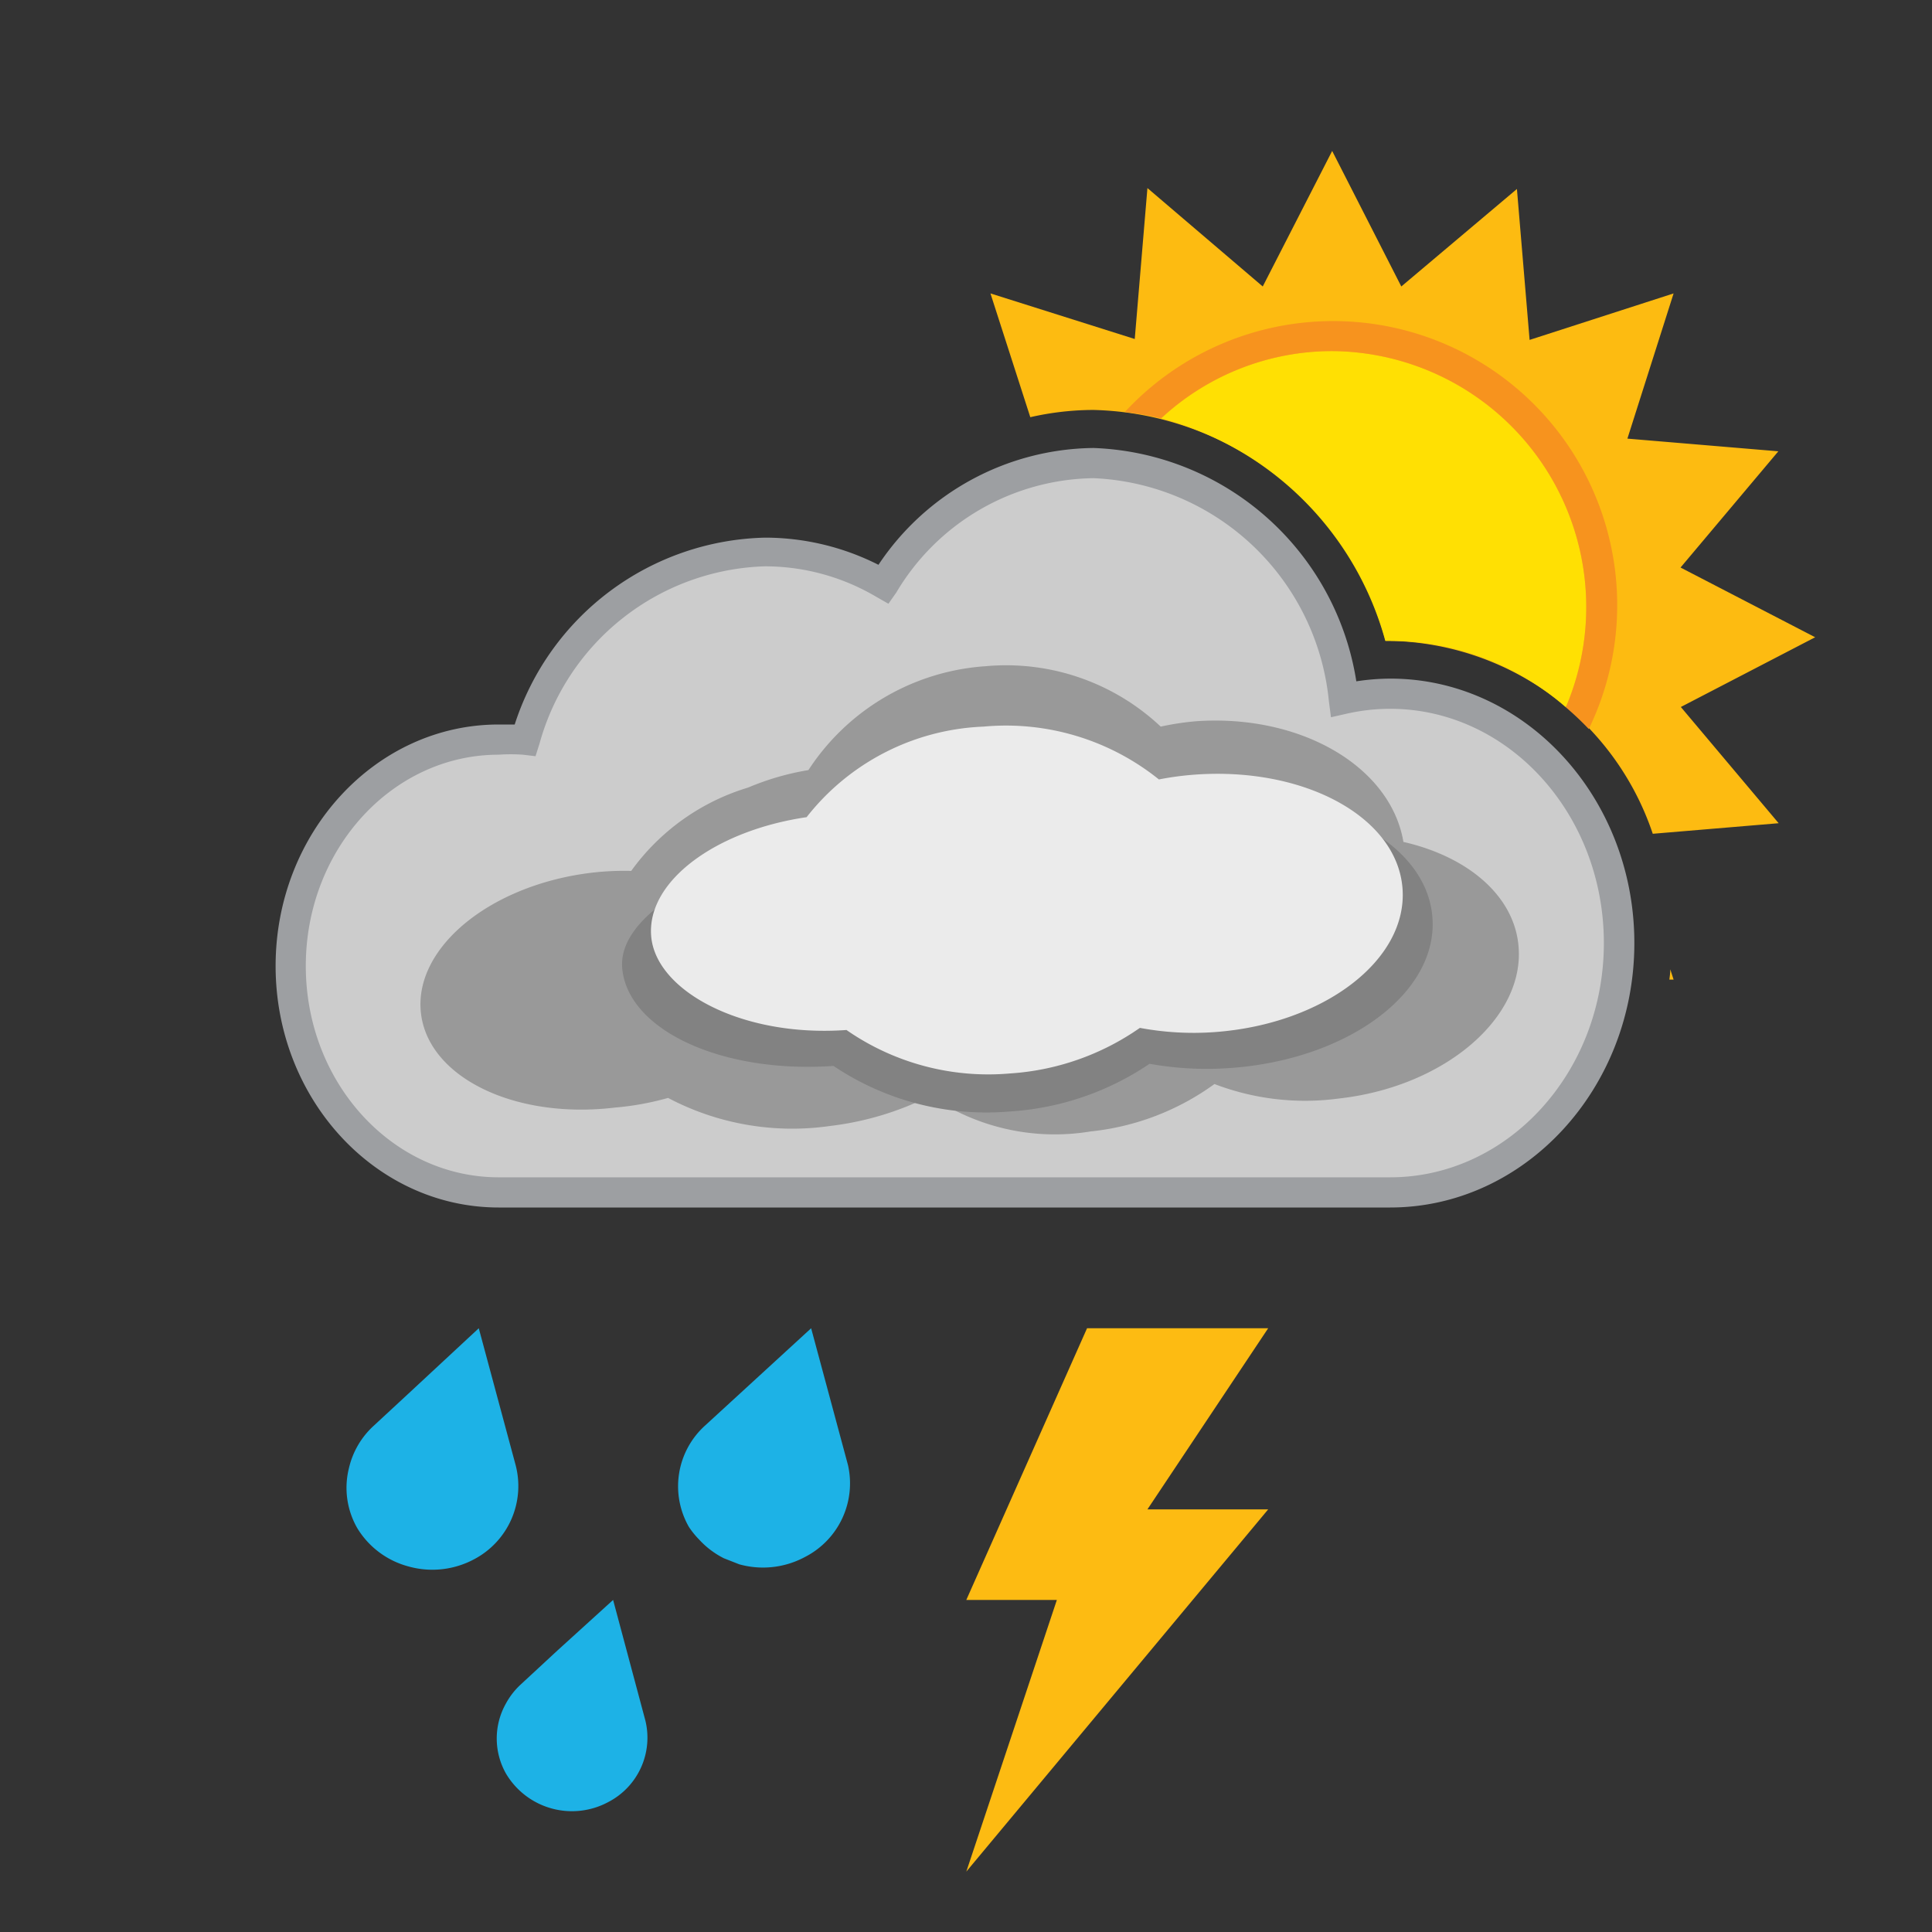 <svg xmlns="http://www.w3.org/2000/svg" xmlns:xlink="http://www.w3.org/1999/xlink" viewBox="0 0 64 64"><rect x="0" y="0" width="64" height="64" fill="#333333" stroke="none"/><defs><style>.cls-1{fill:#1db2e6;}.cls-2{fill:#fdbb12;}.cls-3{fill:#fdbb11;}.cls-4{fill:#ffe003;}.cls-5{fill:#f7931e;}.cls-6{fill:#ccc;}.cls-7{fill:#9d9fa2;}.cls-8{fill:#999;}.cls-9{fill:#828282;}.cls-10{fill:#ebebeb;}</style><symbol id="FLASH" data-name="FLASH" viewBox="0 0 10 18"><path class="cls-2" d="M10,6H6l4-6H4L0,9H3L0,18Z"/></symbol><symbol id="_3_drops_blue" data-name="3 drops blue" viewBox="0 0 16.72 16"><path class="cls-1" d="M5.62,4.53,4.4,0,2,2.23l-1.08,1a2.73,2.73,0,0,0-.82,1.4,2.68,2.68,0,0,0,.28,2h0A2.84,2.84,0,0,0,2.07,7.89h0a2.93,2.93,0,0,0,2.18-.24A2.74,2.74,0,0,0,5.62,4.53Z"/><path class="cls-1" d="M16.63,4.53,15.41,0h0L11.9,3.22a2.71,2.71,0,0,0-.54,3.36A2.78,2.78,0,0,0,11.7,7l0,0a2.83,2.83,0,0,0,.82.62l.28.11.23.09h0a2.93,2.93,0,0,0,2.17-.24A2.74,2.74,0,0,0,16.63,4.53Z"/><path class="cls-1" d="M9.92,13,8.85,9h0L7,10.68,5.78,11.81a2.43,2.43,0,0,0-.48.62,2.36,2.36,0,0,0,0,2.32,2.54,2.54,0,0,0,3.4.94A2.4,2.4,0,0,0,9.92,13Z"/></symbol><symbol id="nube_gris_sol_LB_" data-name="nube gris sol LB " viewBox="0 0 51 35"><path class="cls-3" d="M46.17,27.45l.14,0-.11-.34C46.2,27.26,46.18,27.35,46.17,27.45Z"/><path class="cls-3" d="M51,16.11,46.54,13.8l3.24-3.85-5-.42,1.53-4.81L41.54,6.26l-.42-5L37.29,4.49,35,0,32.7,4.49,28.88,1.23l-.42,5L23.68,4.72,25,8.82a9.47,9.47,0,0,1,2.09-.24,10.27,10.27,0,0,1,9.68,7.65h.17a9.37,9.37,0,0,1,8.68,6.39l4.17-.35-3.24-3.85Z"/><path class="cls-4" d="M36.76,16.23h.17a8.88,8.88,0,0,1,5.81,2.2A8.48,8.48,0,0,0,35,6.63a8.33,8.33,0,0,0-5.66,2.23A10.48,10.48,0,0,1,36.76,16.23Z"/><path class="cls-5" d="M29.33,8.86A8.33,8.33,0,0,1,35,6.63a8.48,8.48,0,0,1,7.74,11.8,9.65,9.65,0,0,1,.76.72A9.41,9.41,0,0,0,28.13,8.65,9.45,9.45,0,0,1,29.33,8.86Z"/><path class="cls-6" d="M36.92,18a7,7,0,0,0-1.54.17,8.66,8.66,0,0,0-8.3-7.82,8.22,8.22,0,0,0-7,4,7.81,7.81,0,0,0-3.91-1.06,8.49,8.49,0,0,0-8,6.23,6.38,6.38,0,0,0-.87-.06C3.58,19.48.5,22.84.5,27S3.58,34.5,7.39,34.5H36.92c4.18,0,7.58-3.7,7.58-8.26S41.11,18,36.92,18Z"/><path class="cls-7" d="M36.92,35H7.39C3.31,35,0,31.41,0,27s3.31-8,7.39-8l.53,0a8.93,8.93,0,0,1,8.3-6.19,8.33,8.33,0,0,1,3.75.9,8.67,8.67,0,0,1,7.12-3.87,9.15,9.15,0,0,1,8.71,7.73,7.53,7.53,0,0,1,1.13-.09c4.45,0,8.08,3.93,8.08,8.76S41.37,35,36.92,35ZM7.39,20C3.87,20,1,23.13,1,27s2.87,7,6.39,7H36.92c3.9,0,7.08-3.48,7.08-7.76s-3.17-7.76-7.08-7.76a6.53,6.53,0,0,0-1.43.16l-.53.12-.07-.54a8.19,8.19,0,0,0-7.8-7.38,7.72,7.72,0,0,0-6.53,3.79L20.3,15l-.42-.24a7.26,7.26,0,0,0-3.67-1,8,8,0,0,0-7.47,5.88l-.13.41L8.19,20A5.88,5.88,0,0,0,7.39,20Z"/><path class="cls-8" d="M41.17,26.31c-.16-1.66-1.7-2.94-3.81-3.42-.42-2.49-3.38-4.23-6.84-4a8.92,8.92,0,0,0-1.2.18,7.47,7.47,0,0,0-5.81-2,7.61,7.61,0,0,0-5.86,3.44,8.81,8.81,0,0,0-2,.58,7.4,7.4,0,0,0-3.87,2.76,9.35,9.35,0,0,0-1.31.06c-3.34.4-5.87,2.46-5.66,4.61s3.09,3.57,6.43,3.17A9.34,9.34,0,0,0,13,31.37a8.81,8.81,0,0,0,5.36.93,10,10,0,0,0,3.33-1A7.28,7.28,0,0,0,27,32.48a8.45,8.45,0,0,0,4.1-1.57,8.4,8.4,0,0,0,4.12.48C38.73,31,41.41,28.7,41.17,26.31Z"/><path class="cls-9" d="M30.89,21.44a11.12,11.12,0,0,0-1.29.17,8.9,8.9,0,0,0-6.26-1.83c-2.73.19-3.92,1.44-5.19,3.17-3.27.46-6.81,2.2-6.67,4.1.16,2.06,3.28,3.52,7,3.26h0a9.08,9.08,0,0,0,5.83,1.51,9.29,9.29,0,0,0,4.64-1.58,10.76,10.76,0,0,0,2.66.14c3.9-.27,6.91-2.49,6.71-5S34.79,21.17,30.89,21.44Z"/><path class="cls-10" d="M30.46,20.66a10,10,0,0,0-1.2.16,8.08,8.08,0,0,0-5.81-1.75,7.83,7.83,0,0,0-5.86,3c-3,.44-5.29,2.11-5.15,3.93s3,3.37,6.47,3.12h0a8.23,8.23,0,0,0,5.41,1.44,8.46,8.46,0,0,0,4.31-1.51,9.68,9.68,0,0,0,2.47.14c3.62-.26,6.41-2.39,6.23-4.76S34.08,20.4,30.46,20.66Z"/></symbol></defs><title>K002D_LB</title><g id="line_1_names" data-name="line 1 names"><use width="10" height="18" transform="translate(32.01 44)" xlink:href="#FLASH"/><use id="_3_drops_blue-3" data-name="3 drops blue" width="16.72" height="16" transform="translate(11.46 44)" xlink:href="#_3_drops_blue"/><g id="cloud_sun_cut_-_small_sun-2" data-name="cloud sun cut - small sun"><use width="51" height="35" transform="translate(9.13 5)" xlink:href="#nube_gris_sol_LB_"/></g></g></svg>